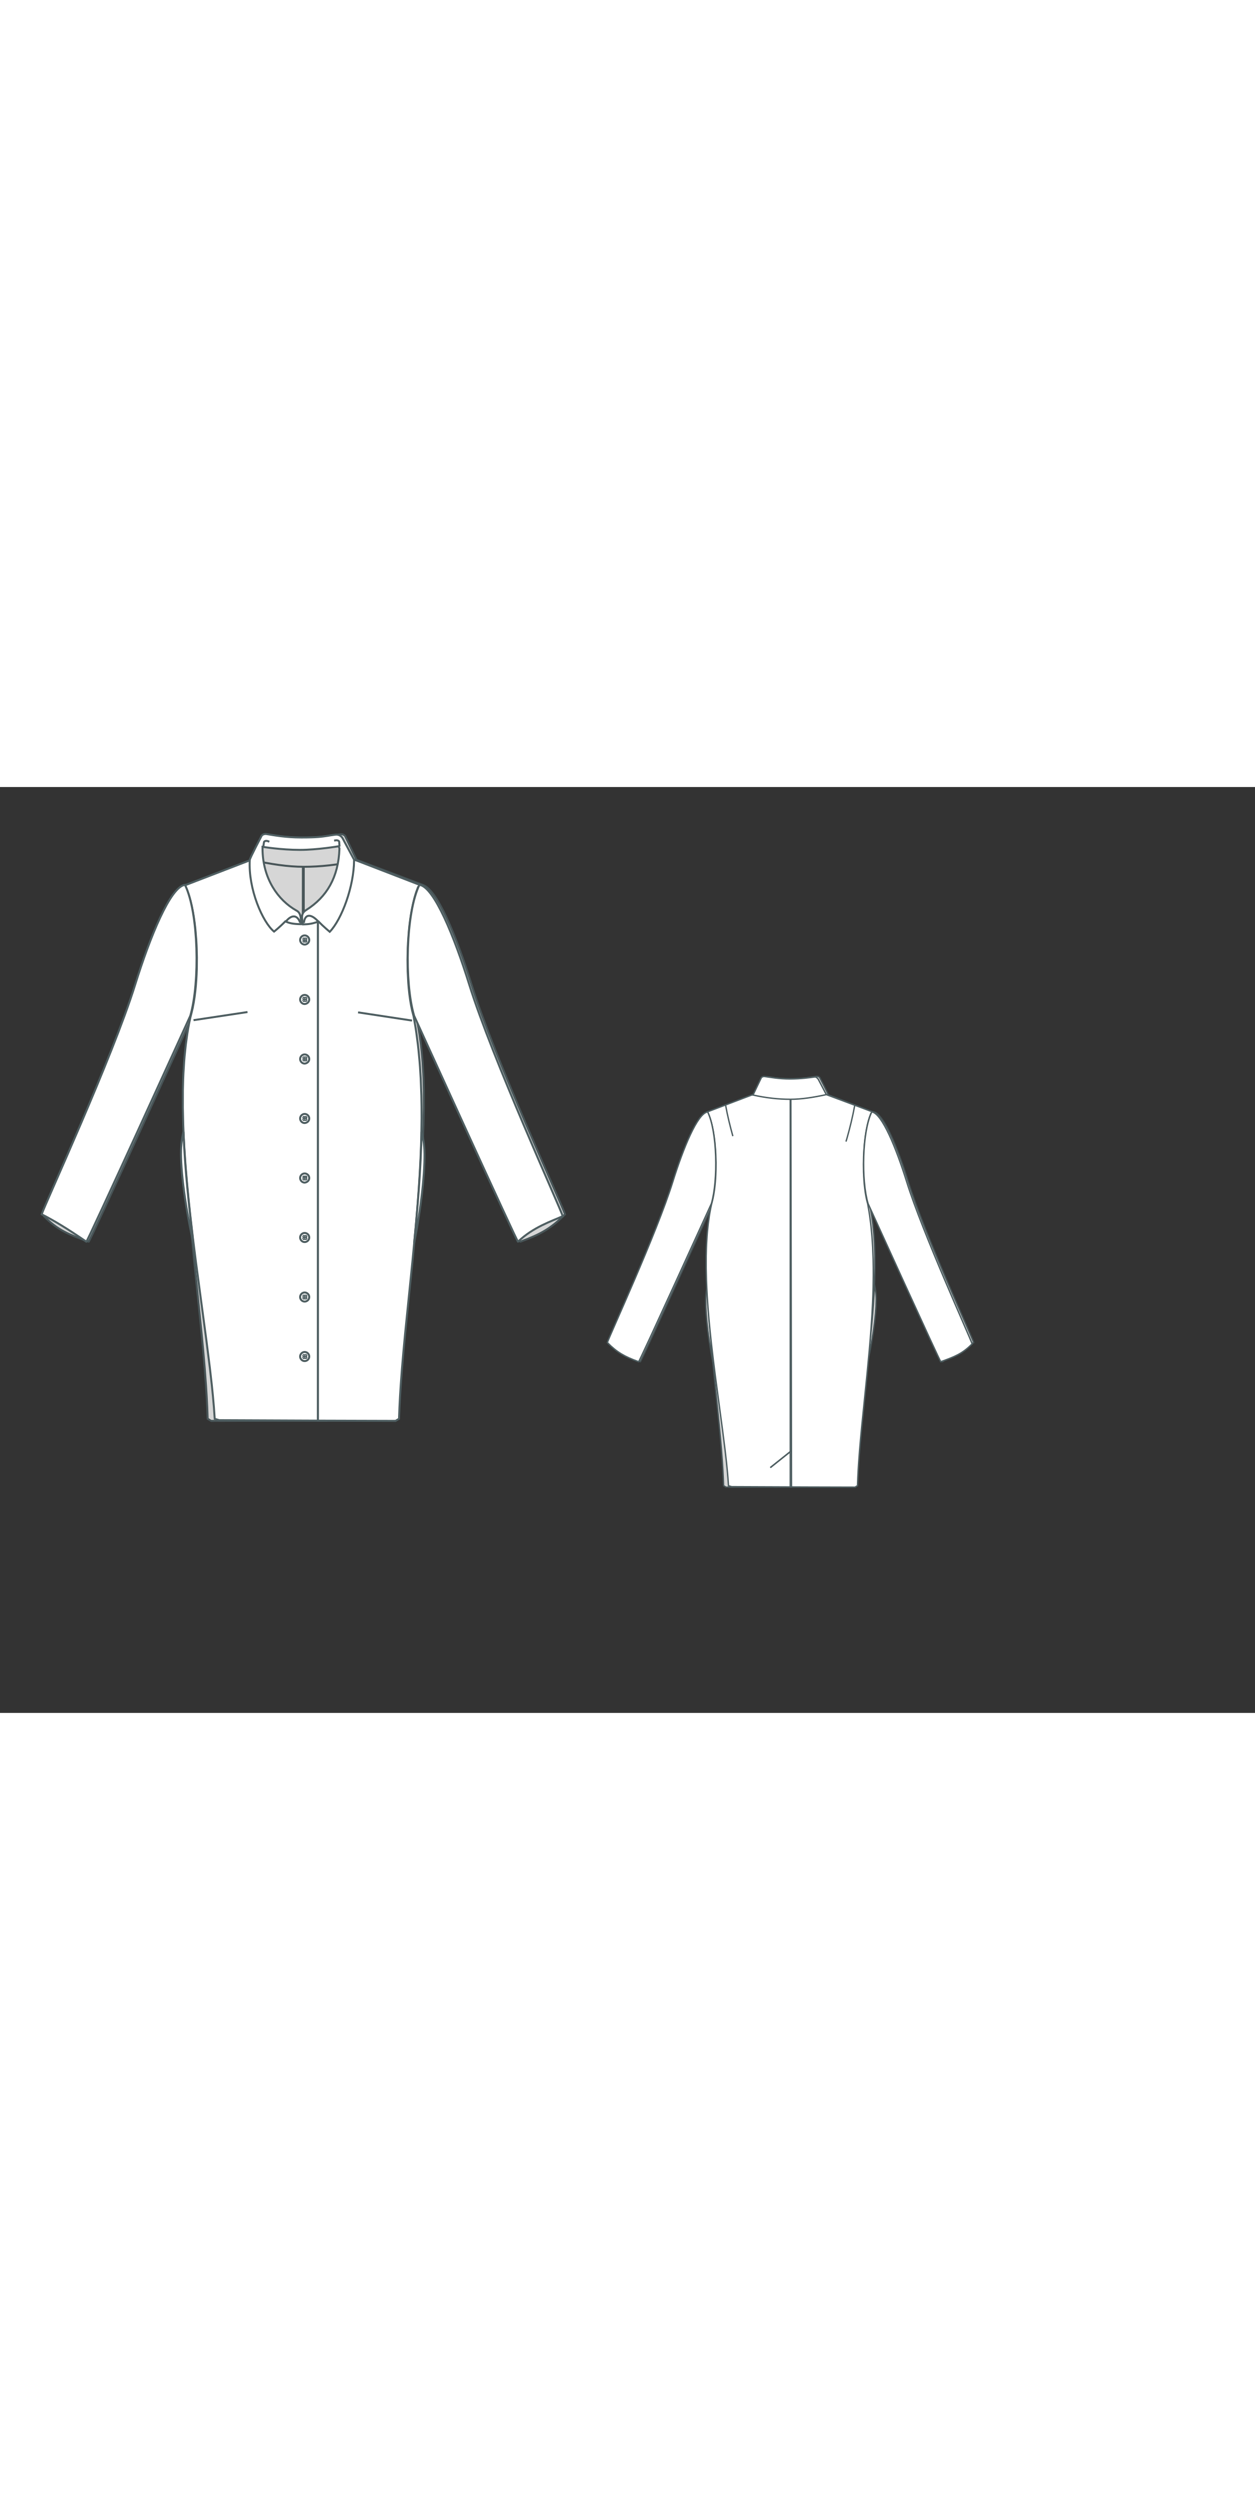 
<svg id="both" data-fill-color="#ffffff" viewBox="-3.84 16.79 220.675 162.74" preserveAspectRatio="xMidYMid meet" xmlns="http://www.w3.org/2000/svg" xmlns:xlink="http://www.w3.org/1999/xlink" style="height: 439.399px;"><rect x="-3.84" y="16.79" width="220.675" height="162.74" fill="#333333" stroke="none"/><!----><g class="front-view"><g opacity=".8" transform="matrix(-1,0,0,1,99,0)" class="back"><path fill="#ffffff" d="M68.88 57.07 L68.88 57.07 L69.221 59.033 L69.37 60.02 L69.63 62.002 L69.741 62.996 L69.929 64.989 L70.007 65.988 L70.132 67.988 L70.248 70.991 L70.284 72.994 L70.29 74.996 L70.247 77.996 L70.188 79.994 L70.107 81.989 L69.95 84.979 L69.754 87.964 L69.527 90.946 L69.274 93.926 L68.708 99.891 L67.39 112.871 L67.108 115.877 L66.849 118.881 L66.624 121.88 L66.498 123.872 L66.396 125.856 L66.321 127.827 L65.715 128.2 L53.707 128.164 L34.713 128.074 L33.917 127.846 L33.777 125.84 L33.598 123.807 L33.403 121.884 L33.055 118.826 L32.439 113.95 L30.589 100.101 L30.088 96.103 L29.614 92.027 L29.302 89.078 L29.02 86.125 L28.775 83.161 L28.572 80.184 L28.464 78.19 L28.381 76.189 L28.311 73.175 L28.316 70.151 L28.37 68.132 L28.413 67.124 L28.537 65.111 L28.619 64.108 L28.827 62.113 L29.099 60.138 L29.262 59.16 L29.444 58.191 L29.647 57.232L29.797 56.66 L 30.038 55.65 L 30.224 54.676 L 30.374 53.714 L 30.501 52.705 L 30.601 51.697 L 30.675 50.739 L 30.731 49.73 L 30.768 48.703 L 30.785 46.733 L 30.73 44.717 L 30.676 43.713 L 30.512 41.741 L 30.396 40.73 L 30.262 39.766 L 30.094 38.751 L 29.903 37.782 L 29.675 36.81 L 29.402 35.842 L 29.075 34.89 L 28.68 33.98 L 28.68 33.98 L28.65 33.95L40.28 29.54L40.28 29.54 L40.28 29.54 L41.244 29.784 L42.229 30.003 L43.211 30.183 L44.194 30.329 L45.194 30.447 L46.195 30.536 L47.183 30.597 L48.192 30.633 L49.187 30.643L50.349 30.663 L 51.348 30.618 L 52.346 30.549 L 53.341 30.454 L 54.334 30.333 L 55.322 30.183 L 56.306 30.003 L 57.284 29.792 L 58.25 29.54 L 58.25 29.54 L58.25 29.54L70.05 33.95L69.673 34.377 L 69.33 35.302 L 69.046 36.243 L 68.803 37.212 L 68.59 38.227 L 68.418 39.196 L 68.274 40.161 L 68.147 41.174 L 68.043 42.183 L 67.898 44.153 L 67.852 45.155 L 67.811 47.161 L 67.84 49.163 L 67.943 51.155 L 68.024 52.136 L 68.132 53.146 L 68.267 54.155 L 68.427 55.117 L 68.627 56.091 L 68.88 57.07 L 68.88 57.07 Z" data-source-ids=",,neckline-back-shoulder-left,neckline-back-neck-left,neckline-back-neck-right,neckline-back-shoulder-right," style="stroke-width: 0.35px; stroke: rgb(78, 94, 97);"></path><path fill="none" d="M49.43 128.144 L49.43 120.49 L49.43 117.15 L49.43 110.46 L49.43 103.78 L49.43 97.1 L49.43 90.42 L49.43 83.73 L49.43 77.05 L49.43 70.37 L49.43 60.35 L49.43 50.32 L49.43 43.64 L49.43 36.96 L49.43 30.647 " id="center-back-seam" style="stroke-width: 0.35px; stroke: rgb(78, 94, 97);"></path><path fill="none" d="M33.19 32.28 L33.19 32.28 L33.572 34.24 L34.009 36.195 L34.494 38.137 L35.013 40.067 " id="neckline-back-dart-left" style="stroke-width: 0.35px; stroke: rgb(78, 94, 97);"></path><path fill="none" d="M49.748 128.145 L49.578 30.65 " style="stroke-width: 0.35px; stroke: rgb(78, 94, 97);"></path><path fill="none" d="M49.7 119.08L44.42 123.29" style="stroke-width: 0.35px; stroke: rgb(78, 94, 97);"></path><path fill="none" d="M49.7 119.08L44.42 123.29" style="stroke-width: 0.35px; stroke: rgb(78, 94, 97);"></path><path fill="#ffffff" d="M58.49 29.64C55.21 30.34 52.27 30.81 49.43 30.81 46.56 30.81 43.38 30.48 40.08 29.74L42.18 25.36C42.38 25.16 42.72 25.03 43.05 25.1 44.32 25.26 46.49 25.7 49.33 25.7 52.17 25.7 54.48 25.36 55.58 25.2 55.85 25.16 56.15 25.36 56.45 25.76L58.49 29.64Z" id="neckline_1_" style="stroke-width: 0.35px; stroke: rgb(78, 94, 97);"></path><path fill="#ffffff" d="M69.91 33.98C72.49 34.35 76.06 43.14 78.67 51.52 82.68 64.42 94.61 90.62 95.11 92.22 92.7 94.69 90.7 95.46 87.25 96.7 87.32 97.3 68.98 57 68.98 57 67.24 51.09 67.51 38.9 69.91 33.98Z" id="Bodice_4_" style="stroke-width: 0.35px; stroke: rgb(78, 94, 97);"></path><path fill="#ffffff" d="M28.68 33.98C26.11 34.35 22.54 43.14 19.93 51.52 15.92 64.42 3.99 90.28 3.49 91.89 5.9 94.36 7.9 95.46 11.34 96.7 11.28 97.3 29.62 57 29.62 57 31.32 51.12 31.09 38.9 28.68 33.98Z" id="Bodice_7_" style="stroke-width: 0.35px; stroke: rgb(78, 94, 97);"></path><path fill="none" d="M65.64 32.28C65.1 35.25 64.43 37.93 63.7 40.53 63.6 40.83 63.53 41.13 63.43 41.43" id="neckline-back-dart-right" style="stroke-width: 0.35px; stroke: rgb(78, 94, 97);"></path></g><g class="front"><path fill="#ffffff" d="M52.07 40.379 M52.07 128.156 L53.707 128.164 L34.713 128.074 L33.917 127.846 L33.777 125.84 L33.598 123.807 L33.403 121.884 L33.055 118.826 L32.439 113.95 L30.589 100.101 L30.088 96.103 L29.614 92.027 L29.302 89.078 L29.02 86.125 L28.775 83.161 L28.572 80.184 L28.464 78.19 L28.381 76.189 L28.311 73.175 L28.316 70.151 L28.37 68.132 L28.413 67.124 L28.537 65.111 L28.619 64.108 L28.827 62.113 L29.099 60.138 L29.262 59.16 L29.444 58.191 L29.647 57.232 L29.797 56.66 L30.038 55.65 L30.224 54.676 L30.374 53.714 L30.501 52.705 L30.601 51.697 L30.675 50.739 L30.731 49.73 L30.768 48.703 L30.785 46.733 L30.73 44.717 L30.676 43.713 L30.512 41.741 L30.396 40.73 L30.262 39.766 L30.094 38.751 L29.903 37.782 L29.675 36.81 L29.402 35.842 L29.075 34.89 L28.68 33.98 L28.68 33.98 L28.72 34.05 L40.44 29.54 L40.44 29.54 L40.44 29.54 L40.488 30.542 L40.593 31.535 L40.761 32.519 L40.996 33.489 L41.303 34.439 L41.687 35.361 L42.149 36.246 L42.691 37.084 L43.312 37.864 L44.026 38.592 L44.784 39.217 L45.636 39.777 L46.524 40.225 L47.463 40.568 L48.439 40.79 L49.424 40.87 L50.404 40.804 L52.07 40.379 L52.07 40.379 L52.07 128.156 Z" data-source-ids=",,neckline-shoulder-left,neckline-neck-left,neckline-neck-right,neckline-shoulder-right," style="stroke-width: 0.35px; stroke: rgb(78, 94, 97);"></path><path fill="#ffffff" d="M68.88 57.07 M68.88 57.07 L68.88 57.07 L69.221 59.033 L69.37 60.02 L69.63 62.002 L69.741 62.996 L69.929 64.989 L70.007 65.988 L70.132 67.988 L70.248 70.991 L70.284 72.994 L70.29 74.996 L70.247 77.996 L70.188 79.994 L70.107 81.989 L69.95 84.979 L69.754 87.964 L69.527 90.946 L69.274 93.926 L68.708 99.891 L67.39 112.871 L67.108 115.877 L66.849 118.881 L66.624 121.88 L66.498 123.872 L66.396 125.856 L66.321 127.827 L65.715 128.2 L52.07 128.156 L52.07 40.379 L52.07 40.379 L52.343 40.286 L53.216 39.852 L54.051 39.289 L54.806 38.627 L55.48 37.886 L56.076 37.078 L56.586 36.242 L57.045 35.335 L57.429 34.414 L57.749 33.483 L58.017 32.513 L58.221 31.542 L58.364 30.532 L58.42 29.54 L58.42 29.54 L58.42 29.54 L70.11 34.05 L69.673 34.377 L69.33 35.302 L69.046 36.243 L68.803 37.212 L68.59 38.227 L68.418 39.196 L68.274 40.161 L68.147 41.174 L68.043 42.183 L67.898 44.153 L67.852 45.155 L67.811 47.161 L67.84 49.163 L67.943 51.155 L68.024 52.136 L68.132 53.146 L68.267 54.155 L68.427 55.117 L68.627 56.091 L68.88 57.07 L68.88 57.07 Z" data-source-ids=",,neckline-shoulder-left,neckline-neck-left,neckline-neck-right,neckline-shoulder-right," style="stroke-width: 0.35px; stroke: rgb(78, 94, 97);"></path><path fill="none" d="M39.68 56.34L30.19 57.77" style="stroke-width: 0.35px; stroke: rgb(78, 94, 97);"></path><path fill="none" d="M68.61 57.84L59.12 56.4" style="stroke-width: 0.35px; stroke: rgb(78, 94, 97);"></path><path fill="#ffffff" d="M55.85 27.6C55.68 32.68 53.61 36.12 50.03 38.39 49.1 38.96 49.2 39.66 49.43 40.93 49.9 40.9 50.74 40.97 52.17 40.43 53.01 41.3 54.14 42.24 54.14 42.24 56.25 40.06 58.42 34.25 58.42 29.57L56.38 25.76C56.11 25.33 55.65 25.1 55.15 25.16 54.54 25.23 53.84 25.36 53.84 25.36 52.74 25.53 51.94 25.66 49.13 25.66 46.33 25.66 44.32 25.26 43.05 25.06 42.72 25 42.38 25.1 42.18 25.33 42.18 25.33 40.08 29.31 40.08 29.61 39.78 34.72 42.35 40.57 44.35 42.2 44.35 42.2 45.29 41.47 46.33 40.4 46.99 40.7 47.59 40.87 49.06 40.9 49.13 39.63 48.96 38.83 48.26 38.49 45.06 36.69 42.35 32.91 42.32 27.64L42.32 27.3C42.32 27.3 45.59 27.84 48.9 27.84 51.97 27.84 55.71 27.2 55.71 27.2L55.85 27.6 55.85 27.6Z" style="stroke-width: 0.35px; stroke: rgb(78, 94, 97);"></path><path fill="none" d="M52.17 40.47C50.7 38.86 49.73 39.23 49.6 40.67" style="stroke-width: 0.35px; stroke: rgb(78, 94, 97);"></path><path fill="none" d="M48.93 40.63C48.56 39.5 47.63 38.93 46.39 40.47" style="stroke-width: 0.35px; stroke: rgb(78, 94, 97);"></path><path fill="none" d="M42.45 27.37C42.48 27.23 42.55 26.57 42.58 26.47 42.65 26.27 42.95 26.2 43.25 26.3L43.52 26.4" style="stroke-width: 0.35px; stroke: rgb(78, 94, 97);"></path><path fill="none" d="M54.91 26.2L55.15 26.17C55.48 26.1 55.81 26.23 55.81 26.47 55.81 26.57 55.85 27.17 55.88 27.27" style="stroke-width: 0.35px; stroke: rgb(78, 94, 97);"></path><path fill="#ffffff" d="M30.15 96.93C28.48 89.38 27.82 82.9 28.02 80.06 28.12 78.49 28.42 77.39 28.42 77.39L28.42 77.39C28.65 83.83 29.39 90.48 30.15 96.93Z" id="Bodice_1_" style="stroke-width: 0.35px; stroke: rgb(78, 94, 97);"></path><path fill="#ffffff" d="M68.98 96.96C70.48 89.35 70.98 82.9 70.75 80.06 70.62 78.49 70.28 77.39 70.28 77.39L70.28 77.39C70.18 83.83 69.61 90.52 68.98 96.96Z" id="Bodice_2_" style="stroke-width: 0.35px; stroke: rgb(78, 94, 97);"></path><path fill="#ffffff" d="M69.91 33.98C72.49 34.35 76.06 43.14 78.67 51.52 82.68 64.42 94.61 90.62 95.11 92.22 93.1 93.12 89.89 94.16 87.25 96.7 87.32 97.3 68.98 57 68.98 57 67.24 51.09 67.51 38.9 69.91 33.98Z" id="Bodice_4_" style="stroke-width: 0.35px; stroke: rgb(78, 94, 97);"></path><path fill="#ffffff" d="M28.68 33.98C26.11 34.35 22.54 43.14 19.93 51.52 15.92 64.42 3.99 90.28 3.49 91.89 5.7 93.02 7.97 94.39 11.34 96.7 11.28 97.3 29.62 57 29.62 57 31.32 51.12 31.09 38.9 28.68 33.98Z" id="Bodice_7_" style="stroke-width: 0.35px; stroke: rgb(78, 94, 97);"></path><path fill="none" d="M50.54 106.428C50.54 105.998 50.17 105.628 49.73 105.628C49.3 105.628 48.93 105.998 48.93 106.428C48.93 106.868 49.3 107.228 49.73 107.228C50.17 107.228 50.54 106.868 50.54 106.428ZM49.5 106.268C49.5 106.198 49.53 106.168 49.6 106.168C49.67 106.168 49.7 106.198 49.7 106.268C49.7 106.328 49.67 106.368 49.6 106.368C49.53 106.368 49.5 106.298 49.5 106.268ZM49.83 106.268C49.83 106.198 49.87 106.168 49.93 106.168C50 106.168 50.03 106.198 50.03 106.268C50.03 106.328 50 106.368 49.93 106.368C49.87 106.368 49.83 106.298 49.83 106.268ZM49.5 106.598C49.5 106.528 49.53 106.498 49.6 106.498C49.67 106.498 49.7 106.528 49.7 106.598C49.7 106.668 49.67 106.698 49.6 106.698C49.53 106.698 49.5 106.668 49.5 106.598ZM49.83 106.598C49.83 106.528 49.87 106.498 49.93 106.498C50 106.498 50.03 106.528 50.03 106.598C50.03 106.668 50 106.698 49.93 106.698C49.87 106.698 49.83 106.668 49.83 106.598Z " id="front-button-8" style="stroke-width: 0.35px; stroke: rgb(78, 94, 97);"></path><path fill="none" d="M50.54 116.887C50.54 116.457 50.17 116.087 49.73 116.087C49.3 116.087 48.93 116.457 48.93 116.887C48.93 117.327 49.3 117.687 49.73 117.687C50.17 117.687 50.54 117.327 50.54 116.887ZM49.5 116.727C49.5 116.657 49.53 116.627 49.6 116.627C49.67 116.627 49.7 116.657 49.7 116.727C49.7 116.787 49.67 116.827 49.6 116.827C49.53 116.827 49.5 116.757 49.5 116.727ZM49.83 116.727C49.83 116.657 49.87 116.627 49.93 116.627C50 116.627 50.03 116.657 50.03 116.727C50.03 116.787 50 116.827 49.93 116.827C49.87 116.827 49.83 116.757 49.83 116.727ZM49.5 117.057C49.5 116.987 49.53 116.957 49.6 116.957C49.67 116.957 49.7 116.987 49.7 117.057C49.7 117.127 49.67 117.157 49.6 117.157C49.53 117.157 49.5 117.127 49.5 117.057ZM49.83 117.057C49.83 116.987 49.87 116.957 49.93 116.957C50 116.957 50.03 116.987 50.03 117.057C50.03 117.127 50 117.157 49.93 117.157C49.87 117.157 49.83 117.127 49.83 117.057Z " id="front-button--81" style="stroke-width: 0.35px; stroke: rgb(78, 94, 97);"></path><path fill="none" d="M50.54 54.13C50.54 53.7 50.17 53.33 49.73 53.33C49.3 53.33 48.93 53.7 48.93 54.13C48.93 54.57 49.3 54.93 49.73 54.93C50.17 54.9 50.54 54.57 50.54 54.13ZM49.5 53.93C49.5 53.87 49.53 53.83 49.6 53.83C49.67 53.83 49.7 53.87 49.7 53.93C49.7 54 49.67 54.03 49.6 54.03C49.53 54.03 49.5 54 49.5 53.93ZM49.83 53.93C49.83 53.87 49.87 53.83 49.93 53.83C50 53.83 50.03 53.87 50.03 53.93C50.03 54 50 54.03 49.93 54.03C49.87 54.03 49.83 54 49.83 53.93ZM49.5 54.3C49.5 54.23 49.53 54.2 49.6 54.2C49.67 54.2 49.7 54.23 49.7 54.3C49.7 54.37 49.67 54.4 49.6 54.4C49.53 54.4 49.5 54.33 49.5 54.3ZM49.83 54.3C49.83 54.23 49.87 54.2 49.93 54.2C50 54.2 50.03 54.23 50.03 54.3C50.03 54.37 50 54.4 49.93 54.4C49.87 54.4 49.83 54.33 49.83 54.3Z " id="front-button-3" style="stroke-width: 0.35px; stroke: rgb(78, 94, 97);"></path><path fill="none" d="M50.54 95.968C50.54 95.528 50.17 95.168 49.73 95.168C49.3 95.168 48.93 95.528 48.93 95.968C48.93 96.398 49.3 96.768 49.73 96.768C50.17 96.768 50.54 96.398 50.54 95.968ZM49.5 95.798C49.5 95.728 49.53 95.698 49.6 95.698C49.67 95.698 49.7 95.728 49.7 95.798C49.7 95.868 49.67 95.898 49.6 95.898C49.53 95.898 49.5 95.798 49.5 95.798ZM49.83 95.798C49.83 95.728 49.87 95.698 49.93 95.698C50 95.698 50.03 95.728 50.03 95.798C50.03 95.868 50 95.898 49.93 95.898C49.87 95.898 49.83 95.798 49.83 95.798ZM49.5 96.138C49.5 96.068 49.53 96.038 49.6 96.038C49.67 96.038 49.7 96.068 49.7 96.138C49.7 96.198 49.67 96.238 49.6 96.238C49.53 96.238 49.5 96.198 49.5 96.138ZM49.83 96.138C49.83 96.068 49.87 96.038 49.93 96.038C50 96.038 50.03 96.068 50.03 96.138C50.03 96.198 50 96.238 49.93 96.238C49.87 96.238 49.83 96.198 49.83 96.138Z " id="front-button-7" style="stroke-width: 0.35px; stroke: rgb(78, 94, 97);"></path><path fill="none" d="M50.54 43.67C50.54 43.24 50.17 42.87 49.73 42.87C49.3 42.87 48.93 43.24 48.93 43.67C48.93 44.11 49.3 44.48 49.73 44.48C50.17 44.48 50.54 44.11 50.54 43.67ZM49.5 43.51C49.5 43.44 49.53 43.41 49.6 43.41C49.67 43.41 49.7 43.44 49.7 43.51C49.7 43.57 49.67 43.61 49.6 43.61C49.53 43.61 49.5 43.57 49.5 43.51ZM49.83 43.51C49.83 43.44 49.87 43.41 49.93 43.41C50 43.41 50.03 43.44 50.03 43.51C50.03 43.57 50 43.61 49.93 43.61C49.87 43.61 49.83 43.57 49.83 43.51ZM49.5 43.88C49.5 43.81 49.53 43.78 49.6 43.78C49.67 43.78 49.7 43.81 49.7 43.88C49.7 43.94 49.67 43.98 49.6 43.98C49.53 43.94 49.5 43.91 49.5 43.88ZM49.83 43.88C49.83 43.81 49.87 43.78 49.93 43.78C50 43.78 50.03 43.81 50.03 43.88C50.03 43.94 50 43.98 49.93 43.98C49.87 43.94 49.83 43.91 49.83 43.88Z " id="front-button-2" style="stroke-width: 0.35px; stroke: rgb(78, 94, 97);"></path><path fill="none" d="M50.54 75.049C50.54 74.619 50.17 74.249 49.73 74.249C49.3 74.249 48.93 74.619 48.93 75.049C48.93 75.489 49.3 75.849 49.73 75.849C50.17 75.819 50.54 75.489 50.54 75.049ZM49.5 74.879C49.5 74.819 49.53 74.779 49.6 74.779C49.67 74.779 49.7 74.819 49.7 74.879C49.7 74.949 49.67 74.979 49.6 74.979C49.53 74.949 49.5 74.879 49.5 74.879ZM49.83 74.879C49.83 74.819 49.87 74.779 49.93 74.779C50 74.779 50.03 74.819 50.03 74.879C50.03 74.949 50 74.979 49.93 74.979C49.87 74.949 49.83 74.879 49.83 74.879ZM49.5 75.219C49.5 75.149 49.53 75.119 49.6 75.119C49.67 75.119 49.7 75.149 49.7 75.219C49.7 75.279 49.67 75.319 49.6 75.319C49.53 75.319 49.5 75.279 49.5 75.219ZM49.83 75.219C49.83 75.149 49.87 75.119 49.93 75.119C50 75.119 50.03 75.149 50.03 75.219C50.03 75.279 50 75.319 49.93 75.319C49.87 75.319 49.83 75.279 49.83 75.219Z " id="front-button-5" style="stroke-width: 0.35px; stroke: rgb(78, 94, 97);"></path><path fill="none" d="M50.54 85.509C50.54 85.079 50.17 84.709 49.73 84.709C49.3 84.709 48.93 85.079 48.93 85.509C48.93 85.949 49.3 86.319 49.73 86.319C50.17 86.279 50.54 85.949 50.54 85.509ZM49.5 85.349C49.5 85.279 49.53 85.249 49.6 85.249C49.67 85.249 49.7 85.279 49.7 85.349C49.7 85.409 49.67 85.449 49.6 85.449C49.53 85.409 49.5 85.349 49.5 85.349ZM49.83 85.349C49.83 85.279 49.87 85.249 49.93 85.249C50 85.249 50.03 85.279 50.03 85.349C50.03 85.409 50 85.449 49.93 85.449C49.87 85.409 49.83 85.349 49.83 85.349ZM49.5 85.679C49.5 85.609 49.53 85.579 49.6 85.579C49.67 85.579 49.7 85.609 49.7 85.679C49.7 85.749 49.67 85.779 49.6 85.779C49.53 85.779 49.5 85.749 49.5 85.679ZM49.83 85.679C49.83 85.609 49.87 85.579 49.93 85.579C50 85.579 50.03 85.609 50.03 85.679C50.03 85.749 50 85.779 49.93 85.779C49.87 85.779 49.83 85.749 49.83 85.679Z " id="front-button-6" style="stroke-width: 0.35px; stroke: rgb(78, 94, 97);"></path><path fill="none" d="M50.54 64.599C50.54 64.159 50.17 63.789 49.73 63.789C49.3 63.789 48.93 64.159 48.93 64.599C48.93 65.029 49.3 65.399 49.73 65.399C50.17 65.369 50.54 65.029 50.54 64.599ZM49.5 64.399C49.5 64.329 49.53 64.299 49.6 64.299C49.67 64.299 49.7 64.329 49.7 64.399C49.7 64.459 49.67 64.499 49.6 64.499C49.53 64.499 49.5 64.429 49.5 64.399ZM49.83 64.399C49.83 64.329 49.87 64.299 49.93 64.299C50 64.299 50.03 64.329 50.03 64.399C50.03 64.459 50 64.499 49.93 64.499C49.87 64.499 49.83 64.429 49.83 64.399ZM49.5 64.759C49.5 64.699 49.53 64.659 49.6 64.659C49.67 64.659 49.7 64.699 49.7 64.759C49.7 64.829 49.67 64.859 49.6 64.859C49.53 64.859 49.5 64.759 49.5 64.759ZM49.83 64.759C49.83 64.699 49.87 64.659 49.93 64.659C50 64.659 50.03 64.699 50.03 64.759C50.03 64.829 50 64.859 49.93 64.859C49.87 64.859 49.83 64.759 49.83 64.759Z " id="front-button-4" style="stroke-width: 0.35px; stroke: rgb(78, 94, 97);"></path></g></g><g transform="scale(0.7) translate(143.591 71.584)" class="back-view"><g opacity=".8" transform="matrix(-1,0,0,1,99,0)" class="front"><path fill="#ffffff" d="M52.07 40.379 M52.07 128.156 L53.707 128.164 L34.713 128.074 L33.917 127.846 L33.777 125.84 L33.598 123.807 L33.403 121.884 L33.055 118.826 L32.439 113.95 L30.589 100.101 L30.088 96.103 L29.614 92.027 L29.302 89.078 L29.02 86.125 L28.775 83.161 L28.572 80.184 L28.464 78.19 L28.381 76.189 L28.311 73.175 L28.316 70.151 L28.37 68.132 L28.413 67.124 L28.537 65.111 L28.619 64.108 L28.827 62.113 L29.099 60.138 L29.262 59.16 L29.444 58.191 L29.647 57.232 L29.797 56.66 L30.038 55.65 L30.224 54.676 L30.374 53.714 L30.501 52.705 L30.601 51.697 L30.675 50.739 L30.731 49.73 L30.768 48.703 L30.785 46.733 L30.73 44.717 L30.676 43.713 L30.512 41.741 L30.396 40.73 L30.262 39.766 L30.094 38.751 L29.903 37.782 L29.675 36.81 L29.402 35.842 L29.075 34.89 L28.68 33.98 L28.68 33.98 L28.72 34.05 L40.44 29.54 L40.44 29.54 L40.44 29.54 L40.488 30.542 L40.593 31.535 L40.761 32.519 L40.996 33.489 L41.303 34.439 L41.687 35.361 L42.149 36.246 L42.691 37.084 L43.312 37.864 L44.026 38.592 L44.784 39.217 L45.636 39.777 L46.524 40.225 L47.463 40.568 L48.439 40.79 L49.424 40.87 L50.404 40.804 L52.07 40.379 L52.07 40.379 L52.07 128.156 Z" style="stroke-width: 0.35px; stroke: rgb(78, 94, 97);"></path><path fill="#ffffff" d="M68.88 57.07 M68.88 57.07 L68.88 57.07 L69.221 59.033 L69.37 60.02 L69.63 62.002 L69.741 62.996 L69.929 64.989 L70.007 65.988 L70.132 67.988 L70.248 70.991 L70.284 72.994 L70.29 74.996 L70.247 77.996 L70.188 79.994 L70.107 81.989 L69.95 84.979 L69.754 87.964 L69.527 90.946 L69.274 93.926 L68.708 99.891 L67.39 112.871 L67.108 115.877 L66.849 118.881 L66.624 121.88 L66.498 123.872 L66.396 125.856 L66.321 127.827 L65.715 128.2 L52.07 128.156 L52.07 40.379 L52.07 40.379 L52.343 40.286 L53.216 39.852 L54.051 39.289 L54.806 38.627 L55.48 37.886 L56.076 37.078 L56.586 36.242 L57.045 35.335 L57.429 34.414 L57.749 33.483 L58.017 32.513 L58.221 31.542 L58.364 30.532 L58.42 29.54 L58.42 29.54 L58.42 29.54 L70.11 34.05 L69.673 34.377 L69.33 35.302 L69.046 36.243 L68.803 37.212 L68.59 38.227 L68.418 39.196 L68.274 40.161 L68.147 41.174 L68.043 42.183 L67.898 44.153 L67.852 45.155 L67.811 47.161 L67.84 49.163 L67.943 51.155 L68.024 52.136 L68.132 53.146 L68.267 54.155 L68.427 55.117 L68.627 56.091 L68.88 57.07 L68.88 57.07 Z" style="stroke-width: 0.35px; stroke: rgb(78, 94, 97);"></path><path fill="none" d="M39.68 56.34L30.19 57.77" style="stroke-width: 0.35px; stroke: rgb(78, 94, 97);"></path><path fill="none" d="M68.61 57.84L59.12 56.4" style="stroke-width: 0.35px; stroke: rgb(78, 94, 97);"></path><path fill="#ffffff" d="M55.85 27.6C55.68 32.68 53.61 36.12 50.03 38.39 49.1 38.96 49.2 39.66 49.43 40.93 49.9 40.9 50.74 40.97 52.17 40.43 53.01 41.3 54.14 42.24 54.14 42.24 56.25 40.06 58.42 34.25 58.42 29.57L56.38 25.76C56.11 25.33 55.65 25.1 55.15 25.16 54.54 25.23 53.84 25.36 53.84 25.36 52.74 25.53 51.94 25.66 49.13 25.66 46.33 25.66 44.32 25.26 43.05 25.06 42.72 25 42.38 25.1 42.18 25.33 42.18 25.33 40.08 29.31 40.08 29.61 39.78 34.72 42.35 40.57 44.35 42.2 44.35 42.2 45.29 41.47 46.33 40.4 46.99 40.7 47.59 40.87 49.06 40.9 49.13 39.63 48.96 38.83 48.26 38.49 45.06 36.69 42.35 32.91 42.32 27.64L42.32 27.3C42.32 27.3 45.59 27.84 48.9 27.84 51.97 27.84 55.71 27.2 55.71 27.2L55.85 27.6 55.85 27.6Z" style="stroke-width: 0.35px; stroke: rgb(78, 94, 97);"></path><path fill="none" d="M52.17 40.47C50.7 38.86 49.73 39.23 49.6 40.67" style="stroke-width: 0.35px; stroke: rgb(78, 94, 97);"></path><path fill="none" d="M48.93 40.63C48.56 39.5 47.63 38.93 46.39 40.47" style="stroke-width: 0.35px; stroke: rgb(78, 94, 97);"></path><path fill="none" d="M42.45 27.37C42.48 27.23 42.55 26.57 42.58 26.47 42.65 26.27 42.95 26.2 43.25 26.3L43.52 26.4" style="stroke-width: 0.35px; stroke: rgb(78, 94, 97);"></path><path fill="none" d="M54.91 26.2L55.15 26.17C55.48 26.1 55.81 26.23 55.81 26.47 55.81 26.57 55.85 27.17 55.88 27.27" style="stroke-width: 0.35px; stroke: rgb(78, 94, 97);"></path><path fill="#ffffff" d="M30.15 96.93C28.48 89.38 27.82 82.9 28.02 80.06 28.12 78.49 28.42 77.39 28.42 77.39L28.42 77.39C28.65 83.83 29.39 90.48 30.15 96.93Z" style="stroke-width: 0.35px; stroke: rgb(78, 94, 97);"></path><path fill="#ffffff" d="M68.98 96.96C70.48 89.35 70.98 82.9 70.75 80.06 70.62 78.49 70.28 77.39 70.28 77.39L70.28 77.39C70.18 83.83 69.61 90.52 68.98 96.96Z" style="stroke-width: 0.35px; stroke: rgb(78, 94, 97);"></path><path fill="#ffffff" d="M69.91 33.98C72.49 34.35 76.06 43.14 78.67 51.52 82.68 64.42 94.61 90.62 95.11 92.22 93.1 93.12 89.89 94.16 87.25 96.7 87.32 97.3 68.98 57 68.98 57 67.24 51.09 67.51 38.9 69.91 33.98Z" style="stroke-width: 0.35px; stroke: rgb(78, 94, 97);"></path><path fill="#ffffff" d="M28.68 33.98C26.11 34.35 22.54 43.14 19.93 51.52 15.92 64.42 3.99 90.28 3.49 91.89 5.7 93.02 7.97 94.39 11.34 96.7 11.28 97.3 29.62 57 29.62 57 31.32 51.12 31.09 38.9 28.68 33.98Z" style="stroke-width: 0.35px; stroke: rgb(78, 94, 97);"></path><path fill="none" d="M50.54 106.428C50.54 105.998 50.17 105.628 49.73 105.628C49.3 105.628 48.93 105.998 48.93 106.428C48.93 106.868 49.3 107.228 49.73 107.228C50.17 107.228 50.54 106.868 50.54 106.428ZM49.5 106.268C49.5 106.198 49.53 106.168 49.6 106.168C49.67 106.168 49.7 106.198 49.7 106.268C49.7 106.328 49.67 106.368 49.6 106.368C49.53 106.368 49.5 106.298 49.5 106.268ZM49.83 106.268C49.83 106.198 49.87 106.168 49.93 106.168C50 106.168 50.03 106.198 50.03 106.268C50.03 106.328 50 106.368 49.93 106.368C49.87 106.368 49.83 106.298 49.83 106.268ZM49.5 106.598C49.5 106.528 49.53 106.498 49.6 106.498C49.67 106.498 49.7 106.528 49.7 106.598C49.7 106.668 49.67 106.698 49.6 106.698C49.53 106.698 49.5 106.668 49.5 106.598ZM49.83 106.598C49.83 106.528 49.87 106.498 49.93 106.498C50 106.498 50.03 106.528 50.03 106.598C50.03 106.668 50 106.698 49.93 106.698C49.87 106.698 49.83 106.668 49.83 106.598Z " style="display: none; stroke-width: 0.35px; stroke: rgb(78, 94, 97);"></path><path fill="none" d="M50.54 116.887C50.54 116.457 50.17 116.087 49.73 116.087C49.3 116.087 48.93 116.457 48.93 116.887C48.93 117.327 49.3 117.687 49.73 117.687C50.17 117.687 50.54 117.327 50.54 116.887ZM49.5 116.727C49.5 116.657 49.53 116.627 49.6 116.627C49.67 116.627 49.7 116.657 49.7 116.727C49.7 116.787 49.67 116.827 49.6 116.827C49.53 116.827 49.5 116.757 49.5 116.727ZM49.83 116.727C49.83 116.657 49.87 116.627 49.93 116.627C50 116.627 50.03 116.657 50.03 116.727C50.03 116.787 50 116.827 49.93 116.827C49.87 116.827 49.83 116.757 49.83 116.727ZM49.5 117.057C49.5 116.987 49.53 116.957 49.6 116.957C49.67 116.957 49.7 116.987 49.7 117.057C49.7 117.127 49.67 117.157 49.6 117.157C49.53 117.157 49.5 117.127 49.5 117.057ZM49.83 117.057C49.83 116.987 49.87 116.957 49.93 116.957C50 116.957 50.03 116.987 50.03 117.057C50.03 117.127 50 117.157 49.93 117.157C49.87 117.157 49.83 117.127 49.83 117.057Z " style="display: none; stroke-width: 0.35px; stroke: rgb(78, 94, 97);"></path><path fill="none" d="M50.54 54.13C50.54 53.7 50.17 53.33 49.73 53.33C49.3 53.33 48.93 53.7 48.93 54.13C48.93 54.57 49.3 54.93 49.73 54.93C50.17 54.9 50.54 54.57 50.54 54.13ZM49.5 53.93C49.5 53.87 49.53 53.83 49.6 53.83C49.67 53.83 49.7 53.87 49.7 53.93C49.7 54 49.67 54.03 49.6 54.03C49.53 54.03 49.5 54 49.5 53.93ZM49.83 53.93C49.83 53.87 49.87 53.83 49.93 53.83C50 53.83 50.03 53.87 50.03 53.93C50.03 54 50 54.03 49.93 54.03C49.87 54.03 49.83 54 49.83 53.93ZM49.5 54.3C49.5 54.23 49.53 54.2 49.6 54.2C49.67 54.2 49.7 54.23 49.7 54.3C49.7 54.37 49.67 54.4 49.6 54.4C49.53 54.4 49.5 54.33 49.5 54.3ZM49.83 54.3C49.83 54.23 49.87 54.2 49.93 54.2C50 54.2 50.03 54.23 50.03 54.3C50.03 54.37 50 54.4 49.93 54.4C49.87 54.4 49.83 54.33 49.83 54.3Z " style="display: none; stroke-width: 0.35px; stroke: rgb(78, 94, 97);"></path><path fill="none" d="M50.54 95.968C50.54 95.528 50.17 95.168 49.73 95.168C49.3 95.168 48.93 95.528 48.93 95.968C48.93 96.398 49.3 96.768 49.73 96.768C50.17 96.768 50.54 96.398 50.54 95.968ZM49.5 95.798C49.5 95.728 49.53 95.698 49.6 95.698C49.67 95.698 49.7 95.728 49.7 95.798C49.7 95.868 49.67 95.898 49.6 95.898C49.53 95.898 49.5 95.798 49.5 95.798ZM49.83 95.798C49.83 95.728 49.87 95.698 49.93 95.698C50 95.698 50.03 95.728 50.03 95.798C50.03 95.868 50 95.898 49.93 95.898C49.87 95.898 49.83 95.798 49.83 95.798ZM49.5 96.138C49.5 96.068 49.53 96.038 49.6 96.038C49.67 96.038 49.7 96.068 49.7 96.138C49.7 96.198 49.67 96.238 49.6 96.238C49.53 96.238 49.5 96.198 49.5 96.138ZM49.83 96.138C49.83 96.068 49.87 96.038 49.93 96.038C50 96.038 50.03 96.068 50.03 96.138C50.03 96.198 50 96.238 49.93 96.238C49.87 96.238 49.83 96.198 49.83 96.138Z " style="display: none; stroke-width: 0.35px; stroke: rgb(78, 94, 97);"></path><path fill="none" d="M50.54 43.67C50.54 43.24 50.17 42.87 49.73 42.87C49.3 42.87 48.93 43.24 48.93 43.67C48.93 44.11 49.3 44.48 49.73 44.48C50.17 44.48 50.54 44.11 50.54 43.67ZM49.5 43.51C49.5 43.44 49.53 43.41 49.6 43.41C49.67 43.41 49.7 43.44 49.7 43.51C49.7 43.57 49.67 43.61 49.6 43.61C49.53 43.61 49.5 43.57 49.5 43.51ZM49.83 43.51C49.83 43.44 49.87 43.41 49.93 43.41C50 43.41 50.03 43.44 50.03 43.51C50.03 43.57 50 43.61 49.93 43.61C49.87 43.61 49.83 43.57 49.83 43.51ZM49.5 43.88C49.5 43.81 49.53 43.78 49.6 43.78C49.67 43.78 49.7 43.81 49.7 43.88C49.7 43.94 49.67 43.98 49.6 43.98C49.53 43.94 49.5 43.91 49.5 43.88ZM49.83 43.88C49.83 43.81 49.87 43.78 49.93 43.78C50 43.78 50.03 43.81 50.03 43.88C50.03 43.94 50 43.98 49.93 43.98C49.87 43.94 49.83 43.91 49.83 43.88Z " style="display: none; stroke-width: 0.35px; stroke: rgb(78, 94, 97);"></path><path fill="none" d="M50.54 75.049C50.54 74.619 50.17 74.249 49.73 74.249C49.3 74.249 48.93 74.619 48.93 75.049C48.93 75.489 49.3 75.849 49.73 75.849C50.17 75.819 50.54 75.489 50.54 75.049ZM49.5 74.879C49.5 74.819 49.53 74.779 49.6 74.779C49.67 74.779 49.7 74.819 49.7 74.879C49.7 74.949 49.67 74.979 49.6 74.979C49.53 74.949 49.5 74.879 49.5 74.879ZM49.83 74.879C49.83 74.819 49.87 74.779 49.93 74.779C50 74.779 50.03 74.819 50.03 74.879C50.03 74.949 50 74.979 49.93 74.979C49.87 74.949 49.83 74.879 49.83 74.879ZM49.5 75.219C49.5 75.149 49.53 75.119 49.6 75.119C49.67 75.119 49.7 75.149 49.7 75.219C49.7 75.279 49.67 75.319 49.6 75.319C49.53 75.319 49.5 75.279 49.5 75.219ZM49.83 75.219C49.83 75.149 49.87 75.119 49.93 75.119C50 75.119 50.03 75.149 50.03 75.219C50.03 75.279 50 75.319 49.93 75.319C49.87 75.319 49.83 75.279 49.83 75.219Z " style="display: none; stroke-width: 0.35px; stroke: rgb(78, 94, 97);"></path><path fill="none" d="M50.54 85.509C50.54 85.079 50.17 84.709 49.73 84.709C49.3 84.709 48.93 85.079 48.93 85.509C48.93 85.949 49.3 86.319 49.73 86.319C50.17 86.279 50.54 85.949 50.54 85.509ZM49.5 85.349C49.5 85.279 49.53 85.249 49.6 85.249C49.67 85.249 49.7 85.279 49.7 85.349C49.7 85.409 49.67 85.449 49.6 85.449C49.53 85.409 49.5 85.349 49.5 85.349ZM49.83 85.349C49.83 85.279 49.87 85.249 49.93 85.249C50 85.249 50.03 85.279 50.03 85.349C50.03 85.409 50 85.449 49.93 85.449C49.87 85.409 49.83 85.349 49.83 85.349ZM49.5 85.679C49.5 85.609 49.53 85.579 49.6 85.579C49.67 85.579 49.7 85.609 49.7 85.679C49.7 85.749 49.67 85.779 49.6 85.779C49.53 85.779 49.5 85.749 49.5 85.679ZM49.83 85.679C49.83 85.609 49.87 85.579 49.93 85.579C50 85.579 50.03 85.609 50.03 85.679C50.03 85.749 50 85.779 49.93 85.779C49.87 85.779 49.83 85.749 49.83 85.679Z " style="display: none; stroke-width: 0.35px; stroke: rgb(78, 94, 97);"></path><path fill="none" d="M50.54 64.599C50.54 64.159 50.17 63.789 49.73 63.789C49.3 63.789 48.93 64.159 48.93 64.599C48.93 65.029 49.3 65.399 49.73 65.399C50.17 65.369 50.54 65.029 50.54 64.599ZM49.5 64.399C49.5 64.329 49.53 64.299 49.6 64.299C49.67 64.299 49.7 64.329 49.7 64.399C49.7 64.459 49.67 64.499 49.6 64.499C49.53 64.499 49.5 64.429 49.5 64.399ZM49.83 64.399C49.83 64.329 49.87 64.299 49.93 64.299C50 64.299 50.03 64.329 50.03 64.399C50.03 64.459 50 64.499 49.93 64.499C49.87 64.499 49.83 64.429 49.83 64.399ZM49.5 64.759C49.5 64.699 49.53 64.659 49.6 64.659C49.67 64.659 49.7 64.699 49.7 64.759C49.7 64.829 49.67 64.859 49.6 64.859C49.53 64.859 49.5 64.759 49.5 64.759ZM49.83 64.759C49.83 64.699 49.87 64.659 49.93 64.659C50 64.659 50.03 64.699 50.03 64.759C50.03 64.829 50 64.859 49.93 64.859C49.87 64.859 49.83 64.759 49.83 64.759Z " style="display: none; stroke-width: 0.35px; stroke: rgb(78, 94, 97);"></path></g><g class="back"><path fill="#ffffff" d="M68.88 57.07 L68.88 57.07 L69.221 59.033 L69.37 60.02 L69.63 62.002 L69.741 62.996 L69.929 64.989 L70.007 65.988 L70.132 67.988 L70.248 70.991 L70.284 72.994 L70.29 74.996 L70.247 77.996 L70.188 79.994 L70.107 81.989 L69.95 84.979 L69.754 87.964 L69.527 90.946 L69.274 93.926 L68.708 99.891 L67.39 112.871 L67.108 115.877 L66.849 118.881 L66.624 121.88 L66.498 123.872 L66.396 125.856 L66.321 127.827 L65.715 128.2 L53.707 128.164 L34.713 128.074 L33.917 127.846 L33.777 125.84 L33.598 123.807 L33.403 121.884 L33.055 118.826 L32.439 113.95 L30.589 100.101 L30.088 96.103 L29.614 92.027 L29.302 89.078 L29.02 86.125 L28.775 83.161 L28.572 80.184 L28.464 78.19 L28.381 76.189 L28.311 73.175 L28.316 70.151 L28.37 68.132 L28.413 67.124 L28.537 65.111 L28.619 64.108 L28.827 62.113 L29.099 60.138 L29.262 59.16 L29.444 58.191 L29.647 57.232L29.797 56.66 L 30.038 55.65 L 30.224 54.676 L 30.374 53.714 L 30.501 52.705 L 30.601 51.697 L 30.675 50.739 L 30.731 49.73 L 30.768 48.703 L 30.785 46.733 L 30.73 44.717 L 30.676 43.713 L 30.512 41.741 L 30.396 40.73 L 30.262 39.766 L 30.094 38.751 L 29.903 37.782 L 29.675 36.81 L 29.402 35.842 L 29.075 34.89 L 28.68 33.98 L 28.68 33.98 L28.65 33.95L40.28 29.54L40.28 29.54 L40.28 29.54 L41.244 29.784 L42.229 30.003 L43.211 30.183 L44.194 30.329 L45.194 30.447 L46.195 30.536 L47.183 30.597 L48.192 30.633 L49.187 30.643L50.349 30.663 L 51.348 30.618 L 52.346 30.549 L 53.341 30.454 L 54.334 30.333 L 55.322 30.183 L 56.306 30.003 L 57.284 29.792 L 58.25 29.54 L 58.25 29.54 L58.25 29.54L70.05 33.95L69.673 34.377 L 69.33 35.302 L 69.046 36.243 L 68.803 37.212 L 68.59 38.227 L 68.418 39.196 L 68.274 40.161 L 68.147 41.174 L 68.043 42.183 L 67.898 44.153 L 67.852 45.155 L 67.811 47.161 L 67.84 49.163 L 67.943 51.155 L 68.024 52.136 L 68.132 53.146 L 68.267 54.155 L 68.427 55.117 L 68.627 56.091 L 68.88 57.07 L 68.88 57.07 Z" style="stroke-width: 0.35px; stroke: rgb(78, 94, 97);"></path><path fill="none" d="M49.43 128.144 L49.43 120.49 L49.43 117.15 L49.43 110.46 L49.43 103.78 L49.43 97.1 L49.43 90.42 L49.43 83.73 L49.43 77.05 L49.43 70.37 L49.43 60.35 L49.43 50.32 L49.43 43.64 L49.43 36.96 L49.43 30.647 " style="stroke-width: 0.35px; stroke: rgb(78, 94, 97);"></path><path fill="none" d="M33.19 32.28 L33.19 32.28 L33.572 34.24 L34.009 36.195 L34.494 38.137 L35.013 40.067 " style="stroke-width: 0.35px; stroke: rgb(78, 94, 97);"></path><path fill="none" d="M49.748 128.145 L49.578 30.65 " style="stroke-width: 0.35px; stroke: rgb(78, 94, 97);"></path><path fill="none" d="M49.7 119.08L44.42 123.29" style="stroke-width: 0.35px; stroke: rgb(78, 94, 97);"></path><path fill="none" d="M49.7 119.08L44.42 123.29" style="stroke-width: 0.35px; stroke: rgb(78, 94, 97);"></path><path fill="#ffffff" d="M58.49 29.64C55.21 30.34 52.27 30.81 49.43 30.81 46.56 30.81 43.38 30.48 40.08 29.74L42.18 25.36C42.38 25.16 42.72 25.03 43.05 25.1 44.32 25.26 46.49 25.7 49.33 25.7 52.17 25.7 54.48 25.36 55.58 25.2 55.85 25.16 56.15 25.36 56.45 25.76L58.49 29.64Z" style="stroke-width: 0.35px; stroke: rgb(78, 94, 97);"></path><path fill="#ffffff" d="M69.91 33.98C72.49 34.35 76.06 43.14 78.67 51.52 82.68 64.42 94.61 90.62 95.11 92.22 92.7 94.69 90.7 95.46 87.25 96.7 87.32 97.3 68.98 57 68.98 57 67.24 51.09 67.51 38.9 69.91 33.98Z" style="stroke-width: 0.35px; stroke: rgb(78, 94, 97);"></path><path fill="#ffffff" d="M28.68 33.98C26.11 34.35 22.54 43.14 19.93 51.52 15.92 64.42 3.99 90.28 3.49 91.89 5.9 94.36 7.9 95.46 11.34 96.7 11.28 97.3 29.62 57 29.62 57 31.32 51.12 31.09 38.9 28.68 33.98Z" style="stroke-width: 0.35px; stroke: rgb(78, 94, 97);"></path><path fill="none" d="M65.64 32.28C65.1 35.25 64.43 37.93 63.7 40.53 63.6 40.83 63.53 41.13 63.43 41.43" style="stroke-width: 0.35px; stroke: rgb(78, 94, 97);"></path></g></g></svg>